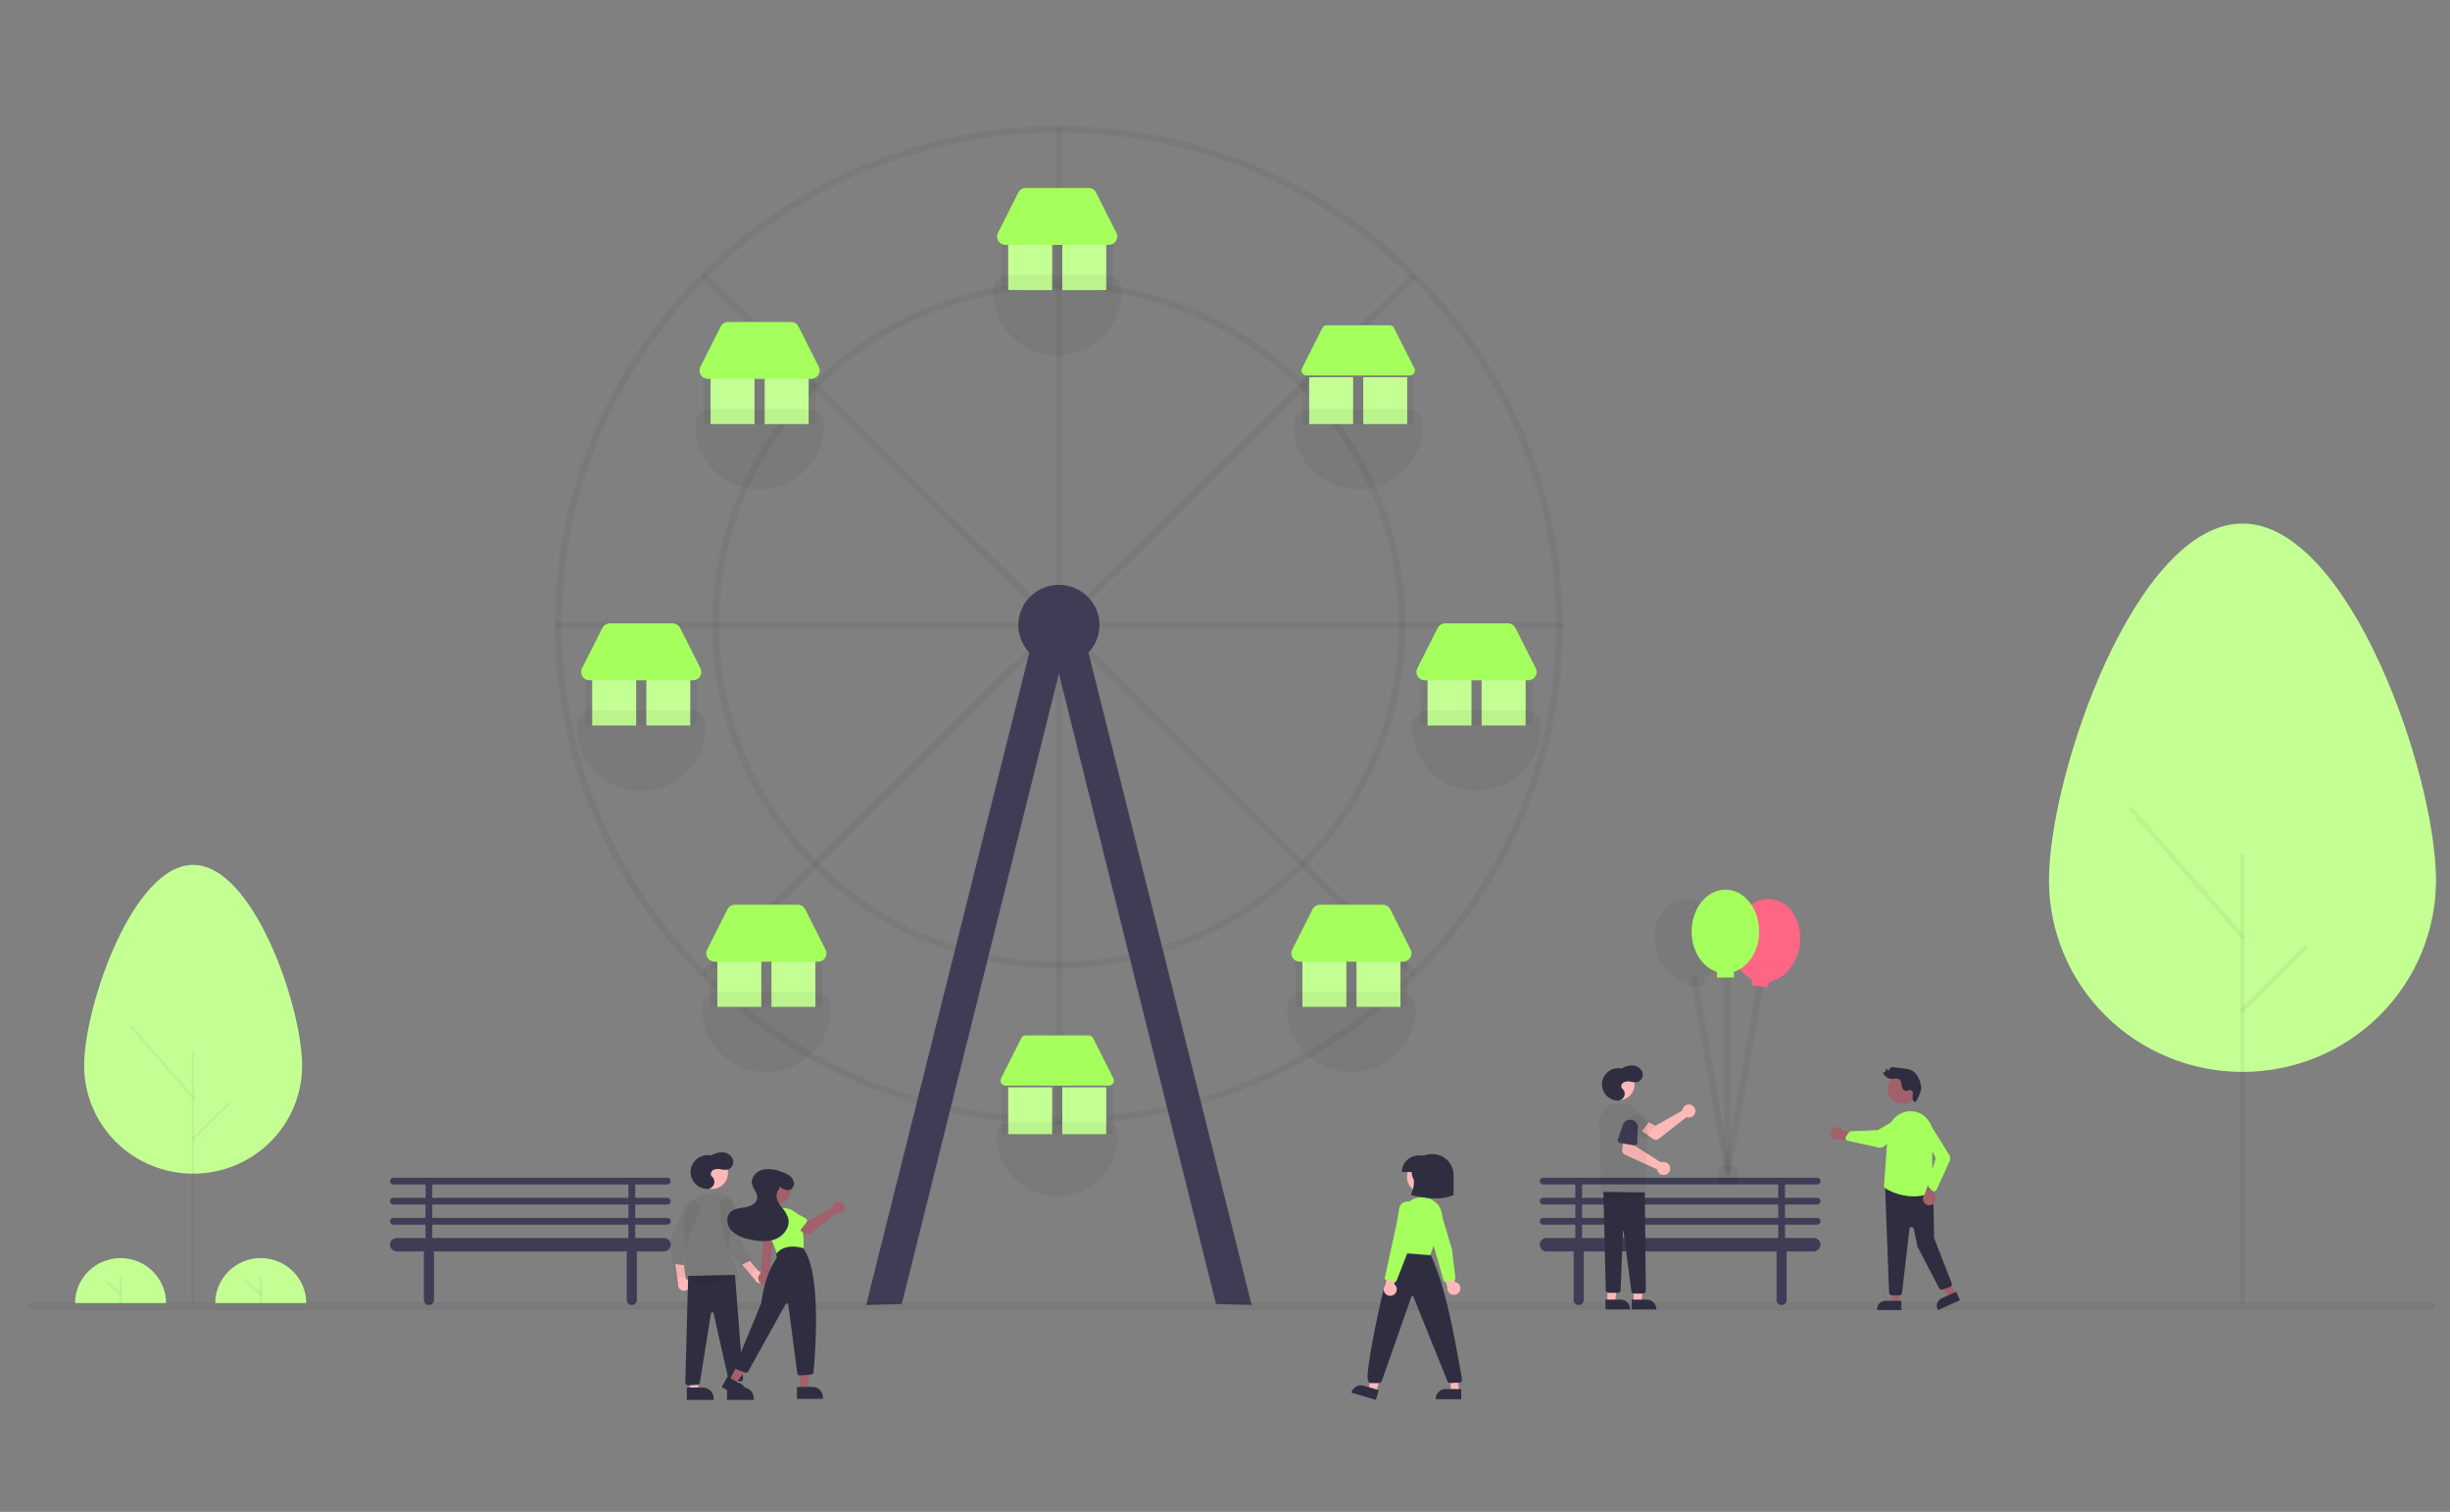 <svg xmlns="http://www.w3.org/2000/svg" width="175" height="108" fill="none" xmlns:v="https://vecta.io/nano"><rect width="100%" height="100%" fill="#808080" stroke="none"/><style><![CDATA[.B{fill-opacity:.05}.C{fill:#000}.D{fill:#a5ff5c}.E{fill:#2f2e41}.F{fill:#c4ff94}.G{fill:#ffb8b8}.H{fill:#a0616a}.I{fill:#3f3d56}]]></style><g clip-path="url(#A)"><path d="M174 62.89c0-7.557-6.189-25.489-13.823-25.489s-13.823 17.932-13.823 25.489c.003 3.63 1.46 7.11 4.052 9.675s6.107 4.007 9.771 4.007 7.179-1.441 9.771-4.007 4.049-6.046 4.052-9.675z" class="F"/><g class="C B"><path d="M160.177 93.209a.16.16 0 0 1-.112-.046c-.029-.029-.046-.069-.046-.111V61.09c0-.041.017-.081.046-.111a.16.16 0 0 1 .224 0c.03.029.046.069.046.111v31.963c0 .041-.016.081-.046.111a.16.16 0 0 1-.112.046z"/><path d="M160.177 67.062a.17.17 0 0 1-.066-.014c-.021-.009-.038-.023-.053-.04l-7.95-9.081c-.028-.031-.041-.072-.038-.114s.022-.08.054-.107a.16.16 0 0 1 .223.015l7.95 9.081c.019.023.032.05.037.08s-.001.06-.013.087-.033.05-.058.067-.056.025-.086.025zm0 5.241a.16.16 0 0 1-.088-.026c-.026-.017-.046-.042-.058-.07s-.015-.06-.009-.091.021-.058.043-.08l4.518-4.475c.029-.029.069-.046.111-.046a.16.16 0 0 1 .112.046c.029.029.046.069.046.11s-.016.081-.046.111l-4.517 4.475a.16.16 0 0 1-.051.034c-.02.008-.04.012-.061.012z"/></g><path d="M21.578 76.136c0-4.255-3.485-14.353-7.784-14.353S6.01 71.88 6.01 76.136c.001 2.044.822 4.004 2.281 5.449s3.439 2.257 5.503 2.257 4.043-.812 5.503-2.257 2.28-3.405 2.281-5.449z" class="F"/><g class="C B"><path d="M13.793 93.209a.09.09 0 0 1-.063-.026c-.017-.016-.026-.039-.026-.062V75.122c0-.023.009-.046.026-.062s.039-.026.063-.026.046.009.063.026.026.039.026.062v17.999c0 .023-.009.046-.026.062s-.039.026-.063.026z"/><path d="M13.793 78.485a.09.09 0 0 1-.037-.008c-.012-.005-.022-.013-.03-.022l-4.477-5.114c-.015-.018-.023-.041-.021-.064s.013-.045.03-.06.041-.023.064-.021.045.012.061.03l4.477 5.114c.011.013.018.028.021.045s0 .034-.007.049-.018.028-.033.038a.09.09 0 0 1-.048.014zm0 2.951c-.018 0-.035-.005-.049-.015s-.026-.023-.033-.04a.09.09 0 0 1-.005-.051c.003-.017.012-.033.024-.045l2.544-2.52c.017-.017.039-.026.063-.026s.046.009.063.026.026.039.026.062-.009.046-.026.062l-2.544 2.52c-.008.008-.018.015-.029.019s-.022.007-.034.007z"/></g><use href="#B" class="F"/><g class="C B"><use href="#C"/><path d="M8.612 92.51c-.021 0-.041-.007-.057-.021l-1.054-.896c-.009-.007-.016-.017-.021-.027s-.008-.021-.009-.033 0-.023.004-.034.009-.021.017-.03.017-.016.027-.021.022-.008.033-.009.023.001.034.004.021.009.03.017l1.054.896c.014.012.023.027.028.044s.004.035-.003.052-.017.031-.032.041-.032.016-.05.016z"/></g><path d="M15.375 93.092c0-.854.342-1.672.952-2.276s1.436-.943 2.298-.943 1.688.339 2.298.943.952 1.422.952 2.276" class="F"/><g class="C B"><path d="M18.624 93.093c-.023 0-.046-.009-.062-.026s-.026-.038-.026-.061v-1.696c0-.023.009-.045.026-.062s.039-.025.062-.025.046.009.062.025.026.038.026.062v1.696c0 .023-.009.045-.026.061s-.039.026-.062.026z"/><path d="M18.624 92.509c-.021 0-.041-.007-.057-.021l-1.054-.896c-.018-.015-.029-.036-.03-.059s.006-.046.021-.063.037-.028.06-.03.046.006.064.021l1.054.896a.09.09 0 0 1 .028.044c.005.017.004.035-.003.052s-.018.031-.032.041-.032.016-.05.016zm57.012-12.206c-19.846 0-35.992-15.993-35.992-35.651S55.79 9 75.636 9s35.992 15.993 35.992 35.651-16.146 35.651-35.992 35.651zm0-70.824c-19.58 0-35.509 15.778-35.509 35.173s15.929 35.173 35.509 35.173 35.509-15.778 35.509-35.173S95.216 9.479 75.636 9.479z"/><path d="M75.636 42.019c-.064 0-.126-.025-.171-.07a.24.24 0 0 1-.071-.169V9.239c0-.063.025-.124.071-.169s.107-.07.171-.07.126.025.171.07a.24.24 0 0 1 .071.169V41.78c0 .064-.025.124-.071.169s-.107.07-.171.07zm35.75 2.872H78.535c-.064 0-.125-.025-.171-.07s-.071-.106-.071-.169.025-.124.071-.169.107-.07.171-.07h32.852c.064 0 .126.025.171.07a.24.24 0 0 1 .071.169.24.24 0 0 1-.071.169c-.045.045-.107.07-.171.07zm-38.649 0H39.901c-.064 0-.126-.025-.171-.07a.24.24 0 0 1-.071-.169c0-.063.025-.124.071-.169s.107-.07.171-.07h32.836c.064 0 .126.025.171.07a.24.24 0 0 1 .071.169c0 .063-.025.124-.071.169s-.107.07-.171.07zm2.899 35.412c-.064 0-.126-.025-.171-.07a.24.24 0 0 1-.071-.169V47.523c0-.063.025-.124.071-.169s.107-.07.171-.07.126.025.171.07a.24.24 0 0 1 .071.169v32.541c0 .064-.025.124-.071.169s-.107.07-.171.07zm2.129-37.357c-.048 0-.094-.014-.134-.04a.24.24 0 0 1-.089-.107c-.018-.044-.023-.092-.014-.138a.24.24 0 0 1 .066-.123l23.127-22.909c.023-.022.049-.04.079-.052a.24.24 0 0 1 .184 0c.03.012.056.03.079.052s.04.049.052.078a.24.24 0 0 1 0 .183c-.012.029-.03.055-.052.078L77.936 42.876a.24.24 0 0 1-.078.052c-.029.012-.061.018-.093.018zm-4.259 0c-.032 0-.063-.006-.093-.018a.24.24 0 0 1-.078-.052L50.208 19.968a.24.24 0 0 1-.071-.169c0-.063.025-.124.071-.169s.107-.07.171-.07.125.025.171.07l23.128 22.909a.24.24 0 0 1 .066.123c.009.046.005.094-.014.138a.24.24 0 0 1-.089.107c-.04.026-.087.04-.134.04zm27.387 26.798a.24.24 0 0 1-.092-.018c-.03-.012-.056-.03-.079-.052L77.595 46.765a.24.24 0 0 1-.071-.169.24.24 0 0 1 .071-.169c.045-.045.107-.07.171-.07s.125.025.171.07l23.128 22.909c.034.034.057.076.066.123a.24.24 0 0 1-.014.138c-.018.044-.049.081-.089.107s-.086.04-.134.04zm-50.514 0c-.048 0-.095-.014-.134-.04a.24.24 0 0 1-.089-.107c-.018-.044-.023-.092-.014-.138a.24.24 0 0 1 .066-.123l23.128-22.909a.24.24 0 0 1 .078-.052c.029-.012.061-.018.093-.018a.24.24 0 0 1 .17.07c.022.022.04.049.052.078a.24.24 0 0 1 .018.092.23.23 0 0 1-.018.091c-.012.028-.03.055-.052.078L50.549 69.674c-.022.022-.049.04-.078.052s-.061.018-.092.018z"/><path d="M75.636 69.177a24.93 24.93 0 0 1-13.756-4.133c-4.072-2.695-7.245-6.525-9.119-11.007a24.31 24.31 0 0 1-1.409-14.17c.955-4.757 3.314-9.128 6.776-12.557s7.874-5.766 12.677-6.712a24.98 24.98 0 0 1 14.306 1.396 24.71 24.71 0 0 1 11.112 9.033 24.36 24.36 0 0 1 4.172 13.625c-.007 6.502-2.618 12.736-7.26 17.334S82.2 69.17 75.636 69.177zm0-48.572a24.44 24.44 0 0 0-13.487 4.053c-3.992 2.642-7.104 6.398-8.941 10.792s-2.318 9.229-1.381 13.894 3.249 8.949 6.644 12.312a24.35 24.35 0 0 0 12.43 6.581 24.49 24.49 0 0 0 14.026-1.368c4.436-1.82 8.227-4.902 10.895-8.857s4.091-8.604 4.091-13.36c-.007-6.375-2.567-12.488-7.119-16.996s-10.722-7.044-17.158-7.051z"/></g><g class="I"><path d="M75.636 47.523c1.601 0 2.899-1.285 2.899-2.871s-1.298-2.871-2.899-2.871-2.899 1.285-2.899 2.871 1.298 2.871 2.899 2.871z"/><path d="M64.414 93.151l-2.547.073 12.43-49.695 2.311.698-12.194 48.924z"/><path d="M86.858 93.151l2.547.073-12.43-49.695-2.311.698 12.194 48.924z"/></g><use href="#D" class="B C"/><g class="F"><use href="#E"/><path d="M79.018 17.375h-3.14v3.35h3.14v-3.35z"/></g><path d="M75.515 25.39c-1.217-.001-2.383-.481-3.244-1.333a4.53 4.53 0 0 1-1.346-3.213v-.12c0-.285.115-.559.319-.761s.48-.315.768-.316h7.005c.288 0 .564.114.768.316s.318.476.319.761v.12a4.53 4.53 0 0 1-1.346 3.213c-.86.852-2.027 1.332-3.244 1.333z" class="B C"/><use href="#F" class="D"/><path d="M100.999 25.988h-7.971v4.307h7.971v-4.307z" class="B C"/><g class="F"><path d="M96.651 26.945h-3.14v3.35h3.14v-3.35zm3.865 0h-3.14v3.35h3.14v-3.35z"/></g><path d="M97.014 34.961c-1.217-.001-2.383-.481-3.244-1.333a4.53 4.53 0 0 1-1.346-3.213v-.12c0-.285.115-.559.319-.761s.48-.315.768-.316h7.005c.288 0 .565.114.769.316s.318.476.318.761v.12c-.001 1.205-.485 2.361-1.346 3.213s-2.026 1.332-3.243 1.333z" class="B C"/><path d="M94.776 23.237c-.067 0-.133.018-.191.053a.36.36 0 0 0-.133.145l-1.449 2.871c-.028.055-.041.116-.038.177s.021.12.054.172a.36.36 0 0 0 .132.125c.054.03.115.046.176.045h7.374c.061 0 .122-.016.176-.045s.099-.073.132-.125.051-.111.054-.172-.011-.122-.038-.177l-1.45-2.871c-.03-.06-.076-.11-.133-.145s-.123-.053-.191-.053h-4.475z" class="D"/><path d="M109.454 47.523h-7.972v4.307h7.972v-4.307z" class="B C"/><g class="F"><path d="M105.106 48.48h-3.14v3.35h3.14v-3.35zm3.865 0h-3.14v3.35h3.14v-3.35z"/></g><path d="M105.468 56.495a4.62 4.62 0 0 1-3.244-1.333c-.86-.852-1.344-2.008-1.346-3.213v-.12c.001-.285.115-.559.319-.761s.48-.315.768-.316h7.006c.288 0 .564.114.768.316s.318.475.319.761v.12c-.002 1.205-.486 2.361-1.346 3.213a4.62 4.62 0 0 1-3.244 1.333z" class="B C"/><path d="M109.155 48.599h-7.374a.61.61 0 0 1-.294-.076.6.6 0 0 1-.22-.208.59.59 0 0 1-.026-.582l1.449-2.871a.6.6 0 0 1 .222-.242.61.61 0 0 1 .318-.089h4.476a.61.61 0 0 1 .318.089.6.6 0 0 1 .222.242l1.449 2.871a.59.59 0 0 1-.026.582.6.6 0 0 1-.22.208.61.61 0 0 1-.294.076z" class="D"/><path d="M100.516 67.621h-7.971v4.307h7.971v-4.307z" class="B C"/><g class="F"><path d="M96.168 68.579h-3.14v3.35h3.14v-3.35zm3.865 0h-3.14v3.35h3.14v-3.35z"/></g><path d="M96.531 76.594c-1.217-.001-2.383-.481-3.244-1.333a4.53 4.53 0 0 1-1.346-3.213v-.12c0-.285.115-.559.319-.761s.48-.315.768-.316h7.005a1.09 1.09 0 0 1 .768.316 1.07 1.07 0 0 1 .319.761v.12c-.001 1.205-.485 2.361-1.346 3.213s-2.027 1.332-3.244 1.333z" class="B C"/><path d="M100.218 68.698h-7.375a.61.61 0 0 1-.294-.076.6.6 0 0 1-.22-.208c-.054-.087-.085-.186-.09-.288s.017-.203.063-.294l1.449-2.871a.6.6 0 0 1 .222-.242c.095-.058.206-.089.318-.089h4.475c.112 0 .222.03.318.089s.172.142.222.242l1.45 2.871a.59.59 0 0 1-.027.582c-.054.087-.129.158-.219.208a.61.61 0 0 1-.294.076z" class="D"/><use href="#G" class="B C"/><g class="F"><use href="#H"/><path d="M50.755 30.295h3.14v-3.35h-3.14v3.35z"/></g><path d="M54.258 34.961c-1.217-.001-2.383-.481-3.244-1.333a4.53 4.53 0 0 1-1.346-3.213v-.12c0-.285.115-.559.319-.761s.48-.315.768-.316h7.005c.288 0 .565.114.768.316s.318.476.319.761v.12a4.53 4.53 0 0 1-1.346 3.213c-.86.852-2.027 1.332-3.244 1.333z" class="B C"/><path d="M57.945 27.065h-7.374a.61.61 0 0 1-.294-.076.6.6 0 0 1-.22-.208c-.054-.087-.085-.186-.09-.288s.017-.203.063-.294l1.449-2.871c.05-.1.127-.183.222-.242s.206-.089.318-.089h4.476c.112 0 .222.03.318.089s.172.142.222.242l1.449 2.871c.046.091.068.193.063.294s-.035.201-.09.288a.6.6 0 0 1-.22.208.61.61 0 0 1-.294.076z" class="D"/><path d="M41.818 51.83h7.971v-4.307h-7.971v4.307z" class="B C"/><g class="F"><path d="M46.166 51.83h3.14v-3.35h-3.14v3.35zm-3.865 0h3.14v-3.35h-3.14v3.35z"/></g><path d="M45.804 56.495c-1.217-.001-2.383-.481-3.244-1.333a4.53 4.53 0 0 1-1.346-3.213v-.12a1.07 1.07 0 0 1 .319-.761c.204-.202.48-.315.768-.316h7.005c.288 0 .565.114.768.316a1.07 1.07 0 0 1 .319.761v.12a4.53 4.53 0 0 1-1.346 3.213c-.861.852-2.027 1.332-3.244 1.333z" class="B C"/><path d="M49.491 48.599h-7.374a.61.61 0 0 1-.294-.076c-.09-.05-.166-.121-.22-.208s-.085-.186-.09-.288.017-.203.063-.294l1.449-2.871c.05-.1.127-.183.222-.242s.206-.089.318-.089h4.476c.112 0 .222.03.318.089s.172.142.222.242l1.449 2.871c.046.091.068.193.063.294s-.035.201-.09.288a.6.6 0 0 1-.22.208.61.61 0 0 1-.294.076z" class="D"/><path d="M50.755 71.928h7.971v-4.307h-7.971v4.307z" class="B C"/><g class="F"><path d="M55.103 71.928h3.14v-3.35h-3.14v3.35zm-3.865 0h3.14v-3.35h-3.14v3.35z"/></g><path d="M54.741 76.594c-1.217-.001-2.383-.481-3.244-1.333a4.53 4.53 0 0 1-1.346-3.213v-.12c0-.285.115-.559.319-.761s.48-.315.768-.316h7.005c.288 0 .565.114.768.316s.319.475.319.761v.12a4.53 4.53 0 0 1-1.346 3.213c-.86.852-2.027 1.332-3.244 1.333z" class="B C"/><path d="M58.428 68.698h-7.374a.61.61 0 0 1-.294-.076.6.6 0 0 1-.22-.208c-.054-.087-.085-.186-.09-.288s.017-.203.063-.294l1.449-2.871a.6.6 0 0 1 .222-.242c.096-.058.206-.089.318-.089h4.476c.112 0 .222.03.318.089a.6.6 0 0 1 .222.242l1.449 2.871c.046.091.068.193.063.294s-.035.201-.09.288a.6.6 0 0 1-.22.208.61.61 0 0 1-.294.076z" class="D"/><path d="M79.501 76.714h-7.971v4.307h7.971v-4.307z" class="B C"/><g class="F"><path d="M75.153 77.671h-3.14v3.35h3.14v-3.35zm3.865 0h-3.14v3.35h3.14v-3.35z"/></g><path d="M72.012 80.183a.85.85 0 0 0-.597.246c-.159.157-.248.37-.248.592v.12c0 1.142.458 2.238 1.273 3.045a4.37 4.37 0 0 0 6.149 0c.816-.808 1.274-1.903 1.274-3.045v-.12c0-.222-.09-.435-.248-.592a.85.85 0 0 0-.597-.246h-7.005z" class="B C"/><path d="M73.277 73.962c-.067 0-.133.018-.191.053s-.104.085-.133.145l-1.449 2.871c-.028.055-.041.115-.038.177s.021.121.054.173a.36.36 0 0 0 .132.125c.054.03.115.045.176.045h7.374c.062 0 .123-.016.177-.045a.36.36 0 0 0 .132-.125c.032-.052.051-.111.054-.173s-.01-.122-.038-.177l-1.449-2.871a.36.36 0 0 0-.324-.198h-4.475z" class="D"/><g class="I"><path d="M129.795 86.045c.064 0 .126-.025.171-.07a.24.24 0 0 0 .071-.169.24.24 0 0 0-.071-.169c-.045-.045-.107-.07-.171-.07H127.5v-.957h2.295c.064 0 .126-.025.171-.07a.24.24 0 0 0 .071-.169.24.24 0 0 0-.071-.169c-.045-.045-.107-.07-.171-.07h-19.566c-.064 0-.126.025-.171.07a.24.24 0 0 0-.071.169.24.24 0 0 0 .071.169c.045.045.107.07.171.07h2.295v.957h-2.295c-.064 0-.126.025-.171.07a.24.24 0 0 0-.071.169.24.24 0 0 0 .071.169c.045.045.107.07.171.07h2.295v.957h-2.295c-.064 0-.126.025-.171.07a.24.24 0 0 0-.071.169.24.24 0 0 0 .071.169c.045.045.107.07.171.07h2.295v.957h-2.054a.48.48 0 0 0-.483.478c0 .127.051.249.142.338a.49.49 0 0 0 .341.14h1.955a.35.35 0 0 0-.022.12v3.35a.36.36 0 0 0 .362.359c.096 0 .188-.038.256-.105s.107-.159.107-.254v-3.35a.35.35 0 0 0-.023-.12h13.813c-.014.038-.021.079-.022.12v3.35a.36.36 0 0 0 .106.254c.068.068.161.105.257.105s.188-.038.256-.105.106-.159.106-.254v-3.35a.35.35 0 0 0-.022-.12h1.954c.129 0 .251-.05.342-.14s.142-.212.142-.338-.051-.249-.142-.338a.49.49 0 0 0-.342-.14H127.5v-.957h2.295c.064 0 .126-.025.171-.07a.24.24 0 0 0 .071-.169.24.24 0 0 0-.071-.169c-.045-.045-.107-.07-.171-.07H127.5v-.957h2.295zm-16.788-1.436h14.01v.957h-14.01v-.957zm14.01 3.828h-14.01v-.957h14.01v.957zm0-1.436h-14.01v-.957h14.01v.957zm-79.351-.956c.064 0 .126-.025.171-.07a.24.24 0 0 0 .071-.169.24.24 0 0 0-.071-.169c-.045-.045-.107-.07-.171-.07h-2.295v-.957h2.295c.064 0 .126-.025.171-.07a.24.24 0 0 0 .071-.169.24.24 0 0 0-.071-.169c-.045-.045-.107-.07-.171-.07H28.1c-.064 0-.125.025-.171.07s-.071.106-.071.169a.24.24 0 0 0 .071.169c.045.045.107.07.171.07h2.295v.957H28.1c-.064 0-.125.025-.171.07s-.071.106-.071.169a.24.24 0 0 0 .071.169c.045.045.107.07.171.07h2.295v.957H28.1c-.064 0-.125.025-.171.07s-.071.106-.071.169a.24.24 0 0 0 .071.169c.045.045.107.07.171.07h2.295v.957h-2.053c-.128 0-.251.05-.342.14s-.142.211-.142.338.051.249.142.338a.49.49 0 0 0 .342.14h1.955a.35.35 0 0 0-.022.12v3.35a.36.36 0 0 0 .362.359c.096 0 .188-.038.256-.105s.106-.159.106-.254v-3.35a.38.38 0 0 0-.022-.12H44.79a.35.35 0 0 0-.022.12v3.35a.36.36 0 0 0 .362.359c.096 0 .188-.038.256-.105s.106-.159.106-.254v-3.35c0-.041-.008-.081-.022-.12h1.955c.128 0 .251-.05.342-.14s.142-.212.142-.338-.051-.249-.142-.338a.49.49 0 0 0-.342-.14h-2.053v-.957h2.295c.064 0 .126-.025.171-.07a.24.24 0 0 0 .071-.169.24.24 0 0 0-.071-.169c-.045-.045-.107-.07-.171-.07h-2.295v-.957h2.295zM30.877 84.61h14.01v.957h-14.01v-.957zm14.01 3.828h-14.01v-.957h14.01v.957zm0-1.436h-14.01v-.957h14.01v.957z"/></g><g class="C B"><path d="M123.756 84.729h-.725c-.096 0-.188-.038-.256-.105s-.106-.159-.106-.254v-.718c0-.095.038-.186.106-.254s.16-.105.256-.105h.725c.096 0 .188.038.256.105s.106.159.106.254v.718c0 .095-.038.186-.106.254s-.16.105-.256.105z"/><path d="M123.407 83.938c-.013 0-.027-.001-.041-.004-.031-.005-.061-.017-.088-.033s-.05-.039-.068-.064-.032-.055-.039-.085-.007-.062-.002-.093l2.389-13.769c.011-.062.046-.118.099-.154s.117-.051.18-.04.119.046.156.098.052.116.041.178l-2.389 13.769c-.009.055-.039.106-.082.142s-.099.056-.156.056z"/><path d="M123.407 83.938c-.057 0-.112-.02-.156-.056s-.072-.087-.082-.142l-2.389-13.769c-.011-.062.004-.127.041-.179s.093-.087.156-.098.128.004.181.04a.24.24 0 0 1 .098.155l2.389 13.769c.005.031.005.063-.002.093s-.02.06-.039.085-.041.047-.068.064-.057.028-.088.033c-.014.002-.027.004-.041.004z"/></g><path d="M128.55 67.532c.233-1.634-.648-3.108-1.968-3.293s-2.578.991-2.811 2.625c-.197 1.378.401 2.639 1.384 3.112l-.056.393 1.195.167.056-.393c1.077-.185 2.004-1.233 2.2-2.611z" fill="#ff6584"/><g class="C B"><path d="M123.002 66.789c-.286-1.626-1.582-2.76-2.895-2.534s-2.146 1.728-1.86 3.354c.241 1.371 1.201 2.389 2.284 2.54l.069.391 1.188-.205-.068-.391c.967-.504 1.523-1.784 1.282-3.155zm.392 16.864c-.064 0-.126-.025-.171-.07a.24.24 0 0 1-.071-.169V69.259a.24.24 0 0 1 .071-.169c.045-.045.107-.07.171-.07a.24.24 0 0 1 .17.07c.046.045.071.106.071.169v14.155c0 .063-.025.124-.071.169a.24.24 0 0 1-.17.07z"/></g><path d="M125.657 66.54c0-1.65-1.08-2.988-2.413-2.988s-2.413 1.338-2.413 2.988c0 1.392.769 2.558 1.81 2.89v.397h1.206v-.397c1.041-.332 1.81-1.498 1.81-2.89z" class="D"/><path d="M173.623 93.591H2.288a.29.29 0 0 1-.203-.084C2.03 93.454 2 93.382 2 93.306s.03-.148.084-.201a.29.29 0 0 1 .203-.083h171.335a.29.29 0 0 1 .203.083c.054.053.084.126.084.201s-.03.148-.084.201-.127.084-.203.084z" class="B C"/><path d="M135.696 93.082h-.55l-.261-2.099h.811v2.099z" class="H"/><path d="M134.676 92.926h1.138v.661h-1.727v-.078a.57.57 0 0 1 .045-.223c.029-.071.073-.135.127-.189s.12-.097.191-.127.148-.044.226-.044z" class="E"/><path d="M139.682 92.465l-.499.226-1.119-1.802.738-.334.88 1.909z" class="H"/><g class="E"><path d="M138.689 92.743l1.035-.468.277.601-1.57.711-.033-.07c-.032-.07-.05-.145-.053-.221a.58.58 0 0 1 .158-.419.6.6 0 0 1 .186-.133zm-3.028-.215h-.525c-.051 0-.1-.019-.137-.054s-.06-.081-.064-.132l-.287-7.571c-.002-.029.003-.058.013-.085s.027-.052.048-.072a.2.2 0 0 1 .16-.056l3.036.319a.2.2 0 0 1 .128.063c.034.036.053.083.054.132l.063 3.34c.001.018.004.036.011.053l1.245 3.199c.01.025.014.051.014.078s-.007.053-.018.077-.027.046-.047.064-.042.032-.067.041l-.532.194c-.046.017-.097.016-.143-.001s-.084-.051-.106-.095l-1.53-2.946a.22.22 0 0 1-.018-.051l-.261-1.247c-.008-.036-.028-.069-.058-.091a.16.16 0 0 0-.103-.032c-.037.002-.073.016-.1.042s-.045.059-.049.096l-.527 4.56a.2.2 0 0 1-.066.126c-.037.033-.085.051-.134.051z"/></g><path d="M135.922 78.852c.608 0 1.101-.488 1.101-1.09s-.493-1.09-1.101-1.09-1.1.488-1.1 1.09.492 1.09 1.1 1.09z" class="H"/><path d="M136.681 85.462a4.01 4.01 0 0 1-2.012-.57c-.031-.019-.057-.046-.073-.079s-.024-.069-.022-.105l.268-3.79a1.62 1.62 0 0 1 .226-.725 1.65 1.65 0 0 1 .53-.547 1.61 1.61 0 0 1 1.425-.168c.104.035.201.085.29.149.285.201.509.476.647.795a1.87 1.87 0 0 1 .137 1.012c-.196 1.475.026 3.464.052 3.686l.002.016-.015.007c-.455.21-.952.319-1.455.319z" class="D"/><path d="M138.082 86.004c.053-.039.096-.089.127-.147s.049-.121.052-.186a.43.43 0 0 0-.032-.191.44.44 0 0 0-.111-.159l.646-1.452-.82.138-.488 1.357c-.07.085-.106.193-.101.303a.45.45 0 0 0 .127.293c.077.079.181.127.292.135s.22-.024.308-.091z" class="H"/><path d="M138.144 85.107c-.028 0-.055-.006-.081-.017s-.048-.028-.067-.048l-.241-.26c-.023-.025-.04-.056-.048-.09s-.007-.069.003-.102l.552-1.849-.839-1.745c-.037-.077-.046-.164-.026-.246a.37.37 0 0 1 .114-.187c.056-.05.126-.081.201-.091s.15.004.217.038.122.087.158.153l1.134 1.823a.5.5 0 0 1 .075.234c.006.083-.01.166-.044.242l-.924 2.027c-.014.03-.035.056-.061.077s-.058.033-.091.038c-.01.002-.021.003-.032.003z" class="D"/><path d="M136.829 78.722c-.114.019-.208-.138-.222-.249.001-.11.011-.219.031-.327.006-.057-.006-.115-.036-.165a.27.27 0 0 0-.127-.111c-.121-.034-.233.062-.357.05-.173-.016-.259-.216-.28-.378s-.037-.353-.187-.445-.333-.025-.504-.022c-.146-.002-.288-.049-.405-.136s-.203-.208-.246-.347c.035.01.073.008.106-.005s.063-.038.081-.069a.16.16 0 0 0 .009-.106c-.009-.035-.03-.066-.059-.089l.328.159c-.008-.022-.012-.046-.01-.07s.007-.047.018-.069a.17.17 0 0 1 .045-.055c.018-.015.04-.027.063-.033.1-.026.204-.027.304-.003.513.079 1.108.04 1.448.428a1.78 1.78 0 0 1 .403 1.11 3.04 3.04 0 0 1-.403.932z" class="E"/><path d="M130.993 80.581c.057-.032.121-.052.186-.057s.132.004.194.026.117.059.164.105.081.102.103.164l1.602-.011-.453.691-1.452-.095c-.106.03-.22.02-.32-.028a.45.45 0 0 1-.221-.232c-.043-.102-.046-.215-.01-.319a.45.45 0 0 1 .207-.245z" class="H"/><path d="M131.826 81.335a.19.19 0 0 1 0-.082c.006-.027.017-.053.034-.075l.208-.287c.02-.028.048-.05.079-.065s.066-.021.101-.018l1.873-.078 1.621-.934c.068-.051.152-.078.238-.075.075.003.148.028.208.072a.37.37 0 0 1 .138.395c-.02.072-.062.136-.119.184l-1.571 1.472c-.061.057-.135.099-.216.121s-.166.024-.248.006l-2.192-.482c-.033-.007-.063-.022-.088-.044s-.045-.049-.057-.08c-.004-.01-.007-.02-.009-.031z" class="D"/><path d="M104.288 92.188a.46.46 0 0 0 .025-.198.47.47 0 0 0-.2-.335c-.056-.038-.119-.063-.186-.074l-.278-1.61-.626.58.36 1.44a.46.46 0 0 0 .087.317c.067.091.166.156.277.18a.47.47 0 0 0 .328-.048.46.46 0 0 0 .213-.252z" class="G"/><path d="M103.873 91.417l-.614.16c-.03.007-.061.003-.087-.012s-.045-.039-.054-.068l-1.103-3.873-.334-.988c-.032-.095-.039-.197-.021-.296a.59.59 0 0 1 .126-.269c.064-.078.146-.138.24-.176a.61.61 0 0 1 .297-.039c.117.014.226.061.316.136s.155.174.188.286l.882 2.952.249 2.062a.11.11 0 0 1-.013.067c-.01.02-.027.037-.048.048-.008.004-.016.007-.024.009z" class="D"/><g class="G"><path d="M101.628 85.204a1.13 1.13 0 0 0 1.134-1.123 1.133 1.133 0 1 0-2.267 0 1.13 1.13 0 0 0 1.133 1.123zm-3.336 14.235l-.542-.16.364-2.148.8.236-.622 2.072z"/></g><path d="M98.273 100l-1.748-.515.007-.022a.7.7 0 0 1 .129-.243.71.71 0 0 1 .213-.175c.082-.044.172-.072.265-.081s.186-.001.276.025l1.068.315-.209.696z" class="E"/><path d="M104.232 99.411h-.566l-.269-2.161h.558l.277 2.161z" class="G"/><g class="E"><path d="M104.376 99.954h-1.824v-.023a.69.69 0 0 1 .054-.269c.036-.085.088-.163.154-.228a.71.71 0 0 1 .23-.152c.086-.035.179-.054.272-.054h1.114v.726zM98.5 98.803h-.568a.22.22 0 0 1-.088-.019c-.027-.012-.052-.031-.072-.055s-.034-.05-.041-.08-.009-.06-.003-.089c-.362-.16 1.588-9.424 2.049-9.244l.015-.022 2.32.188c1.04 2.06 1.698 5.47 2.313 9.029.008.03.009.06.003.09a.21.21 0 0 1-.037.083c-.018.024-.042.045-.069.059s-.057.023-.088.024l-.638.031c-.043.002-.086-.009-.123-.032a.2.2 0 0 1-.08-.097l-2.445-6.055c-.005-.013-.014-.025-.026-.032a.08.08 0 0 0-.04-.011c-.014 0-.028.005-.039.013s-.02.02-.025.033l-2.122 6.048c-.014.04-.041.075-.076.1a.21.21 0 0 1-.12.038z"/></g><path d="M102.161 89.663l-.018-.001-2.47-.185.433-2.73a1.43 1.43 0 0 1 .415-.802 1.45 1.45 0 0 1 .818-.396l.057-.008a1.44 1.44 0 0 1 .716.089 1.42 1.42 0 0 1 .58.425c.157.19.263.416.306.657s.023.49-.059.721l-.778 2.229z" class="D"/><g class="E"><path d="M103.829 85.366c-.779.353-1.837.29-3.045 0 .167-.454.297-.892.149-1.214a.99.99 0 0 1-.099-.389.99.99 0 0 1 .067-.396 1.51 1.51 0 0 1 .561-.674c.25-.165.544-.253.844-.253a1.53 1.53 0 0 1 1.077.442 1.5 1.5 0 0 1 .446 1.067v1.417z"/><path d="M101.329 82.543h.839v1.18h-2.03c0-.155.031-.308.09-.452a1.18 1.18 0 0 1 .259-.383 1.19 1.19 0 0 1 .386-.256c.145-.059.3-.09.456-.09z"/></g><path d="M99.619 92.441a.46.46 0 0 0 .115-.163c.026-.062.038-.129.035-.196s-.021-.133-.052-.192a.46.46 0 0 0-.13-.152l.516-1.551-.827.222-.363 1.439a.46.46 0 0 0 .087.608.47.47 0 0 0 .62-.014z" class="G"/><path d="M99.617 91.568l-.618-.144c-.029-.007-.055-.025-.071-.05s-.022-.056-.015-.085l.857-3.933.173-1.028a.59.59 0 0 1 .36-.45c.093-.039.195-.054.296-.044s.197.046.28.103a.6.6 0 0 1 .246.607l-.618 3.017-.755 1.937c-.008.022-.023.04-.043.053s-.042.02-.065.02c-.009 0-.018-.001-.026-.003z" class="D"/><path d="M118.715 83.02c-.024.006-.047.014-.07.024l-1.856-1.186.025-.531-.804-.143-.137.936a.35.35 0 0 0 .039.22c.037.067.095.12.165.152l2.287 1.034a.46.46 0 0 0 .114.252.47.47 0 0 0 .516.126.46.46 0 0 0 .302-.434.46.46 0 0 0-.083-.263c-.054-.077-.131-.136-.22-.17a.47.47 0 0 0-.278-.016z" class="G"/><path d="M116.713 81.824l-.996-.182c-.028-.005-.055-.016-.078-.033a.19.19 0 0 1-.058-.062c-.015-.025-.024-.052-.027-.081a.2.2 0 0 1 .01-.084l.327-.946a.55.55 0 0 1 .233-.353.56.56 0 0 1 .774.144c.083.121.115.269.087.413l-.035.996c-.001.029-.008.056-.021.082s-.032.048-.054.066-.049.031-.077.038-.057.008-.085.003z" class="I"/><path d="M120.176 79.258c-.006.024-.009.048-.011.072l-1.914 1.094-.465-.265-.496.643.777.549a.36.36 0 0 0 .216.065c.077-.002.152-.028.212-.076l1.974-1.542a.47.47 0 0 0 .515-.13c.062-.071.101-.159.112-.253s-.008-.188-.053-.271-.114-.15-.199-.193a.47.47 0 0 0-.527.069.46.46 0 0 0-.141.238z" class="G"/><path d="M118.187 80.476l-.618.794c-.018.023-.04.041-.066.055a.2.2 0 0 1-.082.022c-.029.002-.058-.003-.085-.013s-.051-.026-.071-.047l-.7-.72c-.116-.09-.192-.222-.211-.367a.55.55 0 0 1 .113-.407.56.56 0 0 1 .781-.097l.878.486c.025.014.047.033.064.056s.029.05.035.077.005.057-.001.085a.2.2 0 0 1-.037.076z" class="B C"/><g class="G"><path d="M115.654 78.58a1.09 1.09 0 0 0 1.094-1.084 1.09 1.09 0 1 0-2.188 0 1.09 1.09 0 0 0 1.094 1.084z"/><use href="#I"/></g><use href="#J" class="E"/><path d="M114.816 93.015h.546l.26-2.087h-.806v2.087z" class="G"/><g class="E"><path d="M114.677 92.839h1.075a.7.7 0 0 1 .263.052.69.69 0 0 1 .222.147c.064.063.114.138.149.22a.68.68 0 0 1 .052.26v.022h-1.761v-.701zm1.846-.616l-.557-4.27c-.011-.019-.017-.021-.023-.021-.017.008-.019.01-.02.013l-.162 4.216c-.002.051-.023.1-.061.136a.2.2 0 0 1-.139.055h-.662a.2.2 0 0 1-.14-.056c-.038-.036-.059-.086-.06-.138l-.172-7.011 2.961.029.074 7.033a.19.19 0 0 1-.02.081c-.012.025-.029.048-.051.066s-.045.031-.072.039-.054.01-.082.007l-.641.002c-.046-.006-.088-.028-.119-.061s-.051-.076-.054-.121z"/></g><path d="M114.483 85.34c-.033-.013-.062-.034-.084-.061s-.037-.06-.042-.095l-.03-3.853c-.13-.858-.285-1.699.472-2.133l.067-.198a.11.11 0 0 1 .102-.075l1.437-.041c.022-.001.044.005.063.017s.034.029.042.05l.107.247.038.021a2.1 2.1 0 0 1 .84.876 2.07 2.07 0 0 1 .211 1.19l-.082.687-.058 3.21c-.001.035-.011.07-.029.1s-.045.055-.076.072a2.75 2.75 0 0 1-1.317.304 4.98 4.98 0 0 1-1.661-.317z" class="B C"/><path d="M115.618 78.62a1.18 1.18 0 0 1-.48-.091 1.17 1.17 0 0 1-.4-.278 1.16 1.16 0 0 1-.251-.416c-.052-.154-.072-.318-.056-.481a1.13 1.13 0 0 1 .147-.462c.081-.142.192-.265.324-.362s.285-.164.446-.198a1.18 1.18 0 0 1 .489 0 1.35 1.35 0 0 1 .801-.217c.141.009.277.055.393.134a.77.77 0 0 1 .269.314.55.55 0 0 1 .005.405c-.049.131-.147.238-.273.3a1.02 1.02 0 0 1-.534.008c-.177-.045-.363-.028-.529.046-.155.091-.225.336-.086.45a.47.47 0 0 1 .138.522.52.52 0 0 1-.158.216c-.07.057-.155.095-.245.11z" class="E"/><path d="M52.163 99.391h.532l.253-2.034h-.786v2.034z" class="G"/><use href="#K" class="E"/><path d="M49.294 99.391h.532l.253-2.034h-.785v2.034z" class="G"/><path d="M49.059 100v-.879h1.147a.77.77 0 0 1 .542.223c.144.142.225.336.225.537v.12h-1.914z" class="E"/><g class="G"><path d="M50.853 84.933a1.14 1.14 0 0 0 1.144-1.133 1.143 1.143 0 1 0-2.287 0 1.14 1.14 0 0 0 1.144 1.133zm3.91 6.255a.43.43 0 0 0-.064-.176c-.034-.053-.08-.099-.133-.133a.44.44 0 0 0-.366-.049l-.639-.759-.56.272.918 1.059a.44.44 0 0 0 .208.23c.095.049.206.061.31.035a.44.44 0 0 0 .255-.178.43.43 0 0 0 .071-.301zm-5.501.767a.43.43 0 0 0-.114-.515c-.049-.041-.106-.07-.168-.087l-.128-.98-.62-.068.201 1.382a.43.43 0 0 0 .051.305.44.44 0 0 0 .243.194c.102.033.213.028.312-.014a.43.43 0 0 0 .223-.216z"/></g><path d="M49.897 85.939c-.061-.077-.141-.137-.233-.174a.57.57 0 0 0-.29-.035c-.098.014-.191.053-.269.113a.56.56 0 0 0-.175.231l-.937 2.317c-.096.237-.126.495-.089.747l.305 2.037c.004.026.014.051.028.074s.034.041.057.055.048.023.075.027.054.001.079-.007l.402-.122c.042-.013.078-.039.101-.076s.034-.079.029-.122c-.142-1.199.046-2.414.543-3.516l.442-.979c.042-.092.057-.194.045-.295s-.052-.196-.115-.275z" class="B C"/><g class="E"><path d="M50.574 84.933a1.23 1.23 0 0 1-.502-.095 1.22 1.22 0 0 1-.418-.29 1.21 1.21 0 0 1-.262-.434 1.19 1.19 0 0 1-.059-.502 1.2 1.2 0 0 1 .154-.483c.085-.148.201-.277.339-.378s.298-.171.466-.207a1.23 1.23 0 0 1 .511 0 1.41 1.41 0 0 1 .837-.227.83.83 0 0 1 .411.14c.122.082.219.196.281.329.055.135.057.286.005.423a.58.58 0 0 1-.286.314 1.07 1.07 0 0 1-.558.008.84.84 0 0 0-.552.048c-.162.095-.235.351-.09.47a.5.5 0 0 1 .158.25.49.49 0 0 1-.014.295.54.54 0 0 1-.165.226.55.55 0 0 1-.256.115zm-1.419 6.21l-.203 7.626c-.001.025.004.051.014.074s.024.045.043.063.04.032.064.04.05.013.075.012l.668-.034c.043-.002.083-.019.115-.047s.053-.067.06-.108l.795-4.953c.003-.021.014-.041.03-.055s.037-.022.059-.023.043.006.06.019.029.032.034.053l1.076 4.769c.006.025.017.049.033.07s.036.038.059.051a.18.18 0 0 0 .075.022c.026.002.053-.001.078-.01l.663-.04c.038-.014.071-.039.093-.073s.033-.074.03-.114l-.579-7.415-3.341.072z"/></g><g class="C B"><path d="M48.83 87.521a2.06 2.06 0 0 1 .08-.817c.081-.264.215-.51.393-.723s.398-.388.645-.516.518-.205.796-.228c.504-.035 1.286-.048 1.544.606.776 1.97-.583 1.922-.115 3.629s.882 1.805.239 1.928-3.533.851-3.414-.35c.073-.738-.058-2.377-.169-3.529z"/><path d="M52.151 85.643c-.092-.035-.192-.046-.29-.031s-.19.056-.267.117-.136.142-.172.234a.55.55 0 0 0-.03.288l.365 2.26a2.2 2.2 0 0 0 .478 1.052l1.185 1.431c.017.021.038.037.063.049a.19.19 0 0 0 .077.019c.027.001.053-.005.078-.015s.047-.026.065-.046l.282-.31c.029-.032.046-.073.048-.116s-.012-.085-.039-.12l-.083-.107a6.18 6.18 0 0 1-1.259-3.052l-.145-1.198c-.012-.1-.052-.196-.114-.276a.56.56 0 0 0-.241-.178z"/></g><g class="H"><path d="M54.818 91.713c.059-.029.11-.07.151-.121a.44.44 0 0 0 .009-.541l.335-3.248h-.725l-.267 3.171c-.084.071-.139.17-.154.278s.01.218.071.309a.45.45 0 0 0 .26.185c.107.028.22.016.319-.033zm.665-5.703a1.02 1.02 0 0 0 1.025-1.016 1.026 1.026 0 0 0-2.051 0 1.02 1.02 0 0 0 1.025 1.016z"/></g><path d="M55.676 89.694a.19.19 0 0 1-.114-.038c-.033-.025-.056-.059-.067-.099-.172-.511-.384-1.008-.635-1.486-.077-.156-.119-.326-.124-.5a1.22 1.22 0 0 1 .093-.507 1.23 1.23 0 0 1 .294-.425c.127-.119.278-.211.443-.268.157-.055.323-.078.489-.068a1.25 1.25 0 0 1 .477.126 1.24 1.24 0 0 1 .39.3c.108.125.19.27.241.426a6.03 6.03 0 0 1 .233 2.03c-.002.041-.018.08-.044.111s-.063.053-.103.062l-1.53.331c-.013.003-.027.004-.04.004z" class="D"/><path d="M57.158 99.338h.512l.243-1.956h-.755v1.956z" class="H"/><path d="M58.778 99.929h-1.85v-.855h1.108a.75.75 0 0 1 .284.056c.09.037.172.091.241.159s.124.149.161.239a.73.73 0 0 1 .056.281v.12z" class="E"/><path d="M52.04 98.681l.449.244 1.165-1.597-.662-.361-.951 1.714z" class="H"/><g class="E"><path d="M53.172 99.972l-1.621-.883.416-.749.971.529a.74.74 0 0 1 .355.439.73.73 0 0 1-.062.559l-.058.105zm3.962-1.719c-.046 0-.09-.017-.124-.046s-.056-.071-.062-.116l-.64-4.886c-.003-.022-.012-.042-.028-.058s-.035-.027-.056-.031-.044-.001-.064.008-.036.025-.047.044l-2.668 4.794a.19.19 0 0 1-.231.084l-.581-.219a.19.19 0 0 1-.063-.039c-.018-.017-.033-.038-.043-.06s-.015-.047-.016-.072.004-.049.014-.072l1.848-4.497c.005-.011.008-.023.009-.036.25-1.919.887-2.895 1.076-3.148.014-.019.023-.04.026-.063s.002-.046-.006-.068l-.026-.077c-.01-.031-.013-.064-.006-.095s.021-.061.042-.086c.682-.769 1.87-.35 1.882-.345l.006.002.004.005c1.332 1.81.84 7.689.727 8.85-.004.044-.024.084-.055.115s-.073.049-.117.052l-.788.06z"/></g><path d="M59.469 86.174a.43.43 0 0 0-.01.068l-1.793 1.025-.436-.249-.465.603.728.514c.059.041.13.063.202.061s.142-.027.199-.071l1.849-1.445c.084.031.174.035.261.013a.44.44 0 0 0 .222-.136c.058-.067.095-.149.105-.237a.43.43 0 0 0-.05-.254c-.042-.078-.107-.141-.186-.181s-.169-.055-.257-.044a.44.44 0 0 0-.237.109c-.066.059-.112.137-.133.223z" class="H"/><g class="D"><path d="M57.606 87.315l-.58.744a.2.2 0 0 1-.061.051.19.19 0 0 1-.156.008c-.025-.01-.048-.025-.066-.044l-.656-.675a.52.52 0 0 1-.197-.343.51.51 0 0 1 .106-.381c.085-.108.209-.178.346-.196s.275.02.385.103l.823.456a.19.19 0 0 1 .06.053.18.18 0 0 1 .032.072c.005.026.005.053-.001.079s-.018.05-.034.072zm-2.246 1.293l-.934-.167a.2.2 0 0 1-.074-.03c-.022-.015-.041-.035-.054-.058s-.022-.049-.025-.075 0-.053.009-.079l.303-.888c.025-.135.104-.254.217-.331s.254-.107.39-.082a.52.52 0 0 1 .335.214.51.51 0 0 1 .084.386l-.03.933c-.001.027-.008.053-.019.077s-.029.045-.05.062a.19.19 0 0 1-.152.038z"/></g><path d="M55.646 84.761c.264.179.61.362.879.172.084-.063.145-.152.174-.253a.48.48 0 0 0-.014-.306c-.129-.365-.483-.526-.822-.649a2.38 2.38 0 0 0-1.374-.173c-.455.115-.856.55-.774 1.008.066.368.416.674.367 1.044s-.473.569-.847.636-.791.088-1.06.354c-.343.339-.257.945.065 1.303a2.41 2.41 0 0 0 1.28.63c.624.146 1.299.223 1.892-.02s1.054-.895.883-1.508a2.1 2.1 0 0 0-.409-.69 1.92 1.92 0 0 1-.395-.696c-.029-.108-.032-.222-.009-.332a.72.72 0 0 1 .141-.301c.027-.029.043-.065.048-.103s-.004-.078-.023-.111l-.003-.004z" class="E"/></g><defs><clipPath id="A"><path fill="#fff" transform="translate(2 9)" d="M0 0h172v91H0z"/></clipPath><path id="B" d="M5.363 93.092c0-.854.342-1.672.952-2.276s1.436-.943 2.298-.943 1.688.339 2.298.943.952 1.422.952 2.276"/><path id="C" d="M8.612 93.093c-.023 0-.046-.009-.062-.026s-.026-.038-.026-.061v-1.696c0-.023.009-.045.026-.062s.039-.025.062-.025.046.009.062.025.026.038.026.062v1.696c0 .023-.009.045-.026.061s-.039.026-.062.026z"/><path id="D" d="M79.501 16.418h-7.971v4.307h7.971v-4.307z"/><path id="E" d="M75.153 17.375h-3.14v3.35h3.14v-3.35z"/><path id="F" d="M79.202 17.494h-7.374a.61.61 0 0 1-.294-.076.6.6 0 0 1-.22-.208c-.054-.087-.085-.186-.09-.288s.017-.203.063-.294l1.449-2.871c.05-.1.127-.183.222-.242s.206-.089.318-.089h4.476c.112 0 .222.03.318.089s.172.142.222.242l1.449 2.871c.046.091.068.193.063.294s-.035.201-.09.288a.6.6 0 0 1-.22.208.61.61 0 0 1-.294.076z"/><path id="G" d="M50.272 30.295h7.971v-4.307h-7.971v4.307z"/><path id="H" d="M54.62 30.295h3.14v-3.35h-3.14v3.35z"/><path id="I" d="M116.687 93.015h.546l.26-2.087h-.806v2.087z"/><path id="J" d="M116.548 92.839h1.075a.7.7 0 0 1 .263.052.69.69 0 0 1 .222.147c.064.063.114.138.149.22a.68.68 0 0 1 .052.26v.022h-1.761v-.701z"/><path id="K" d="M51.928 100v-.879h1.147a.77.77 0 0 1 .542.223c.144.142.225.336.225.537v.12h-1.914z"/></defs></svg>
